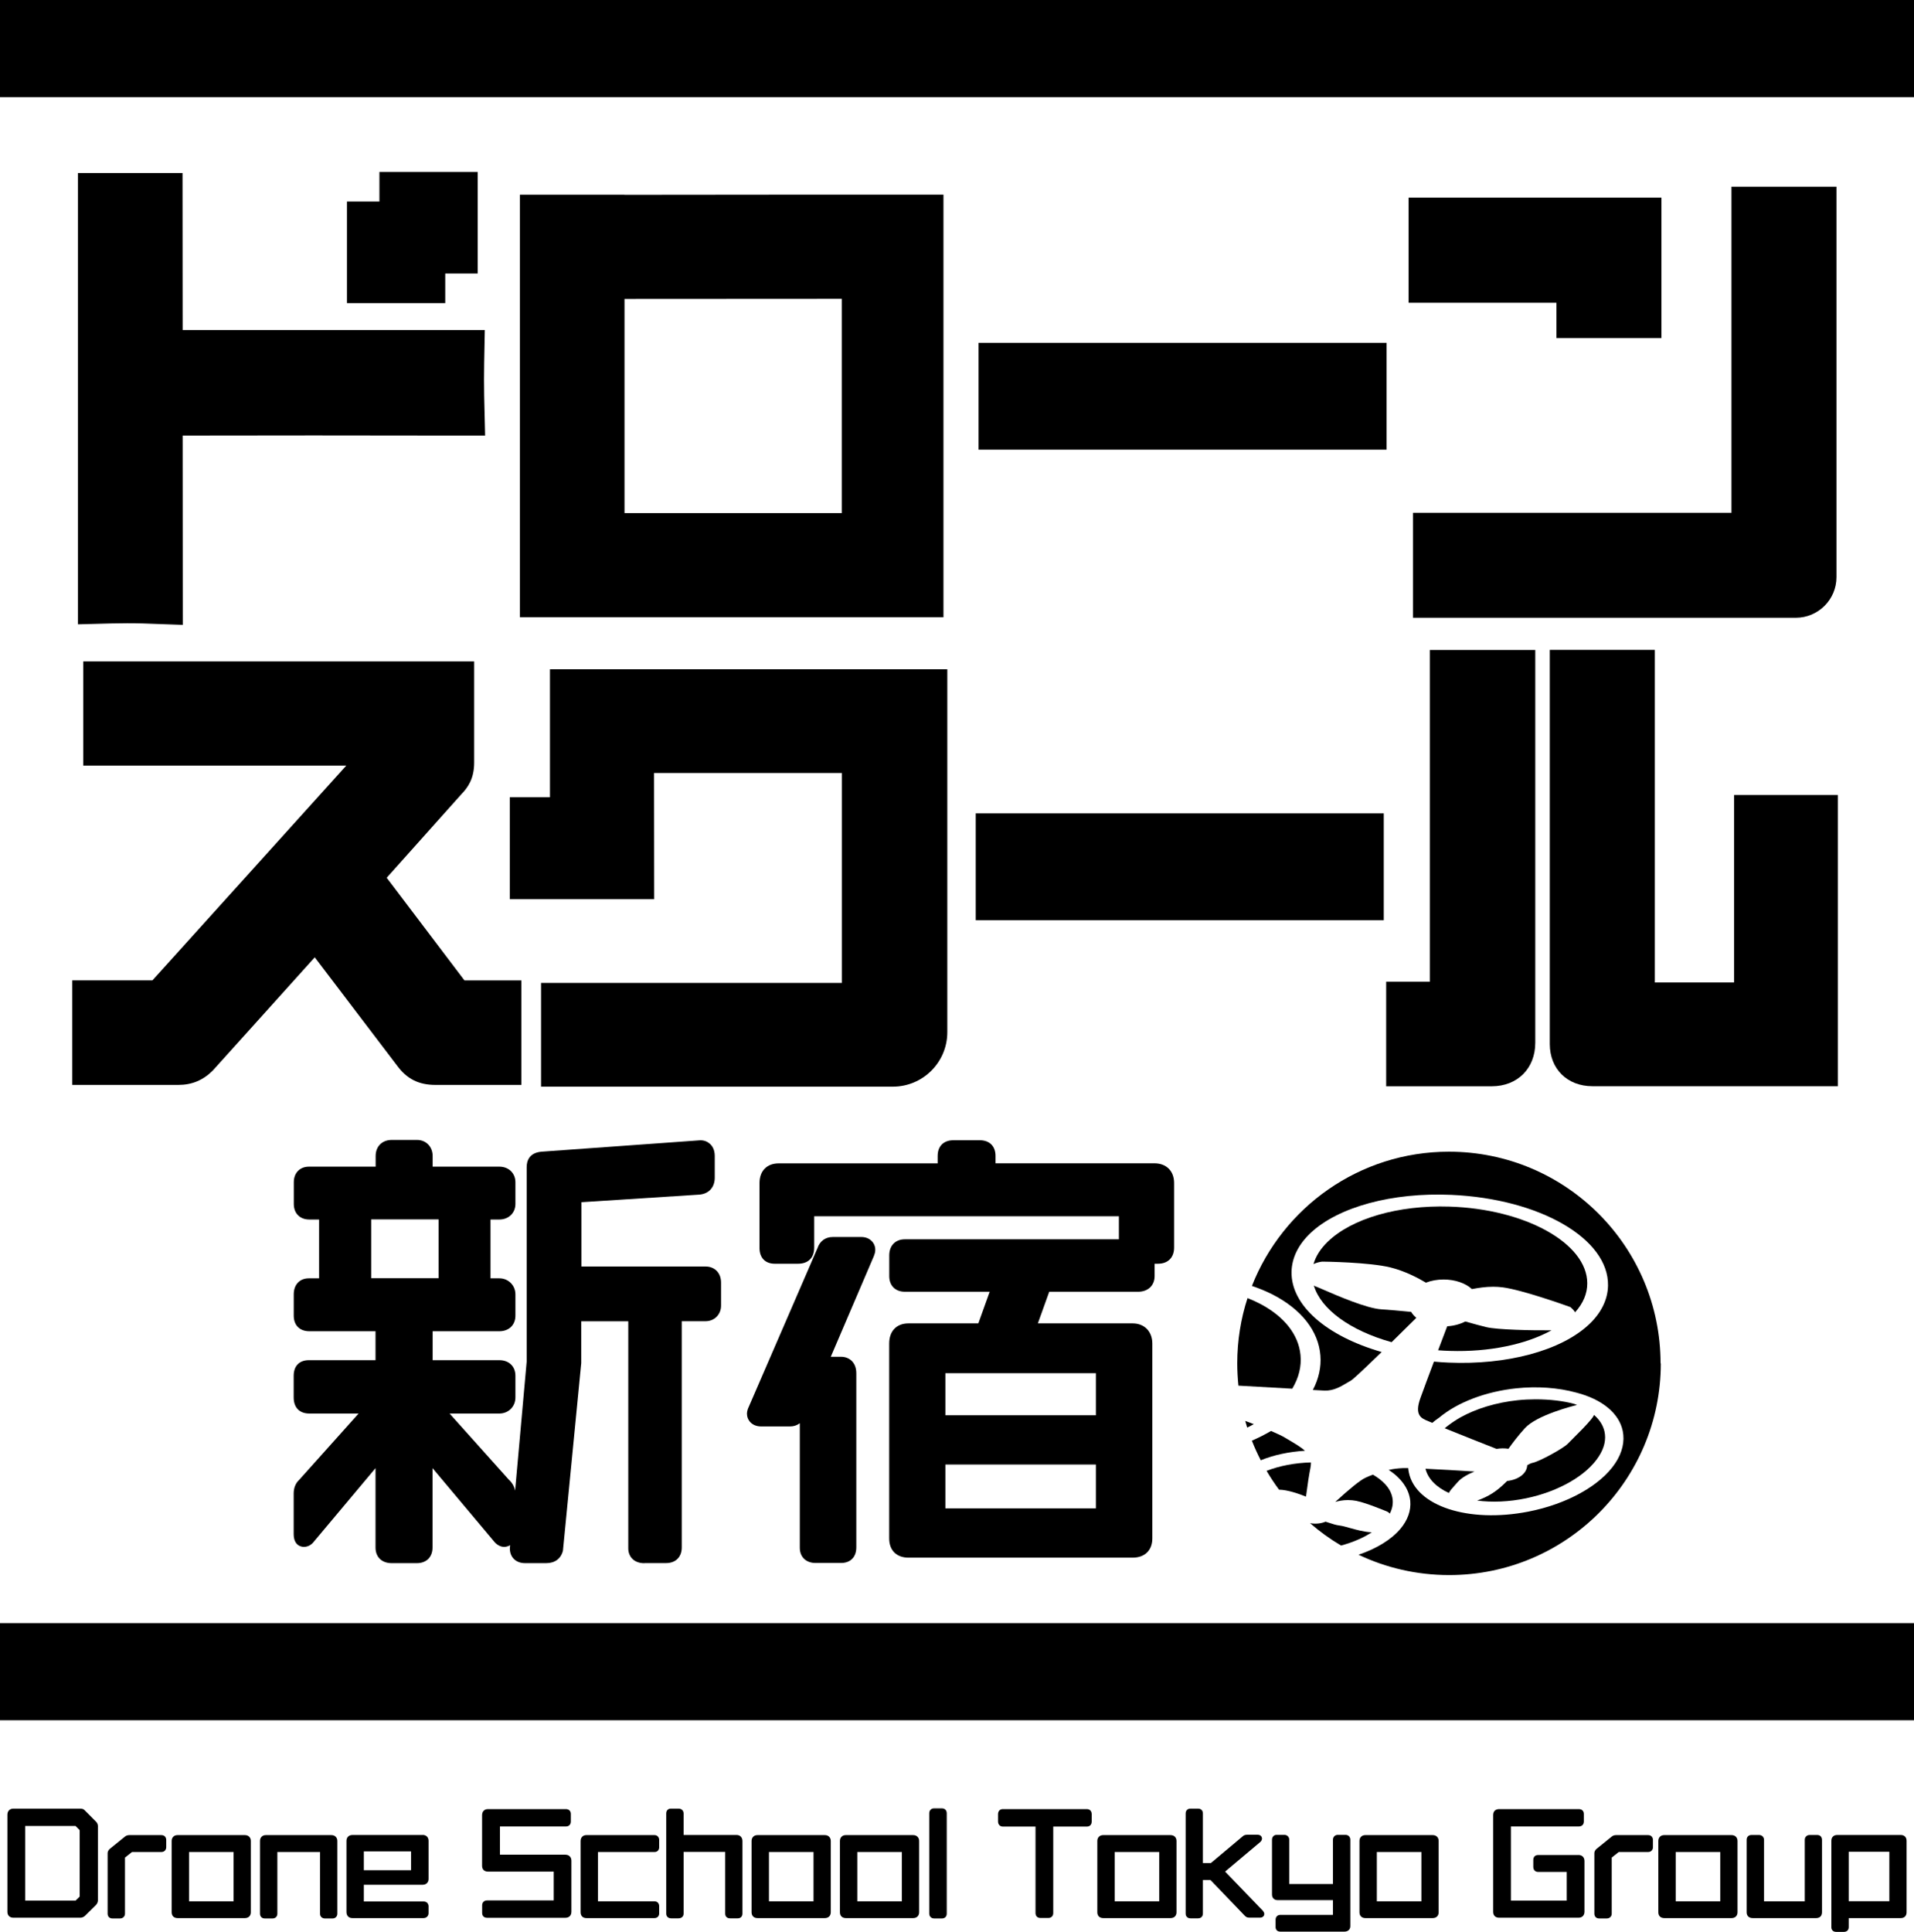 <?xml version="1.0" encoding="UTF-8"?>
<svg id="_レイヤー_2" data-name="レイヤー 2" xmlns="http://www.w3.org/2000/svg" viewBox="0 0 309.64 312.46">
  <g id="_ドローンスクール新宿" data-name="ドローンスクール新宿">
    <g>
      <rect y="262.53" width="309.64" height="15.71"/>
      <rect width="309.64" height="15.71"/>
      <path d="M29.53,27.98H12.61V100.98l5.38-.14c1.71-.04,3.45-.05,5.14,0l6.44,.23-.02-30.62c14.11-.03,28.35-.03,42.37,0h6.56s-.15-6.41-.15-6.41c-.03-1.76-.03-3.55,0-5.31l.1-5.34H29.55s-.02-25.39-.02-25.39Z"/>
      <path d="M84.11,31.48V99.84h68.52V31.48h-5.25c-3.79,0-10.72,0-14.51,0-10.48,0-20.95,.01-31.43,.03h-.42s0-.02,0-.02h-16.92Zm16.92,16.87l35.15-.02v34.66h-35.15V48.35Z"/>
      <rect x="158.31" y="55.45" width="66.01" height="17.28"/>
      <rect x="157.85" y="131.56" width="66.01" height="17.28"/>
      <polygon points="227.88 48.97 251.79 48.97 251.79 54.68 268.78 54.68 268.78 31.97 227.88 31.97 227.88 48.97"/>
      <path d="M228.6,99.92h61.92c3.63,0,6.58-2.95,6.58-6.58V30.2h-16.99v52.74s-51.52,0-51.52,0v16.99Z"/>
      <path d="M11.69,158.58v16.9H28.85c2.18,0,4-.75,5.57-2.32l16.5-18.32,13.33,17.53c1.58,2.15,3.5,3.11,6.21,3.11h13.88v-16.9h-9.2s-12.58-16.61-12.58-16.61l12.09-13.52c1.04-1.07,2.06-2.52,2.06-5.09v-16.38H13.47v16.85H56.02l-31.36,34.74H11.69Z"/>
      <path d="M82.47,145.44h23.36l-.02-20.41h30.38v33.95h-48.66v16.78h56.92c4.85,0,8.8-3.95,8.8-8.8v-58.71H88.97v20.7s-6.5,0-6.5,0v16.49Z"/>
      <path d="M224.25,175.7h17.09c4.14,0,7.03-2.89,7.03-7.03v-63.54h-17.06v53.66h-7.06v16.92Z"/>
      <path d="M297.32,128.59h-16.78v30.32h-12.83v-53.8h-16.99v63.76c0,4.01,2.83,6.82,6.89,6.82h39.71v-47.1Z"/>
      <polygon points="77.28 44.24 77.28 27.81 61.38 27.81 61.38 32.6 56.13 32.6 56.13 49.03 72.03 49.03 72.03 44.24 77.28 44.24"/>
      <path d="M221.91,247.84c-1.25-.06-2.49-.41-3.54-.7-.6-.17-1.17-.33-1.55-.38-.68-.08-1.24-.27-1.78-.45-.19-.06-.38-.13-.59-.19-.5,.21-1.08,.32-1.67,.32-.29,0-.57-.03-.84-.08,1.55,1.35,3.23,2.57,5.01,3.62,1.89-.51,3.6-1.24,4.97-2.14Z"/>
      <path d="M219.5,242.78c1.52,.29,4.77,1.66,4.91,1.71l.22,.13s.12,.1,.21,.2c.39-.76,.54-1.52,.46-2.28-.21-1.92-1.84-3.24-3.19-4.02h-.02c-.39,.14-.8,.32-1.22,.51-.8,.37-2.54,1.77-4.86,3.9,.5-.14,1.18-.3,2.05-.3,.44,0,.92,.04,1.45,.14Z"/>
      <path d="M211.28,242.07c.25-1.95,.49-3.51,.72-4.66,.06-.32,.09-.6,.08-.87-2.62,.07-5.08,.55-7.18,1.36,.62,1.05,1.29,2.07,2.02,3.05,1.37,.01,3.23,.67,4.36,1.12Z"/>
      <path d="M225.13,217.09c1.43-1.4,2.85-2.8,4-3.94-.35-.29-.63-.61-.84-.96-.29-.03-.61-.06-.96-.09-1.06-.1-2.38-.23-3.82-.32-2.42-.14-7.2-2.22-9.5-3.22-.48-.21-.82-.36-.94-.4-.19-.06-.36-.14-.52-.23,1.15,3.82,5.82,7.27,12.58,9.16Z"/>
      <path d="M254.01,211.38l.12,.1c.11,.09,.43,.37,.69,.77,1.31-1.46,1.97-3.04,1.96-4.7-.02-6.45-10.02-12.01-22.31-12.39-8.27-.26-15.81,1.92-19.69,5.7-1.16,1.13-1.93,2.34-2.28,3.6,.33-.17,.75-.3,1.28-.39h.08s.08-.01,.08-.01c.31,0,7.54,.09,11,.94,2.32,.57,4.47,1.7,5.74,2.46,.86-.33,1.84-.51,2.86-.51,1.85,0,3.55,.59,4.59,1.55,1.06-.2,2.19-.38,3.43-.38,.5,0,1.02,.03,1.56,.1,3.21,.42,10.43,3.01,10.73,3.12l.14,.05Z"/>
      <path d="M237.05,213.74c-.84,.44-1.85,.71-2.93,.78-.44,1.15-.94,2.5-1.47,3.88,.64,.05,1.29,.08,1.93,.1,6.34,.2,12.26-1.04,16.42-3.33-3.23,.03-8.77-.09-10.53-.51-.86-.21-1.95-.5-3.43-.92Z"/>
      <path d="M202.84,230.35c-.45-.17-.92-.35-1.39-.52,.1,.36,.21,.72,.32,1.08,.36-.18,.72-.37,1.07-.56Z"/>
      <path d="M247.95,236.6c-.29,.07-.6,.22-.88,.39-.05,1.31-1.38,2.34-3.25,2.55-.86,.84-1.93,1.88-3.59,2.65-.43,.2-.85,.38-1.26,.52,2.41,.31,5.14,.21,7.92-.37,5.28-1.1,9.79-3.7,11.77-6.79,.89-1.39,1.2-2.75,.9-4.04-.23-.99-.8-1.88-1.68-2.65-.11,.23-.27,.47-.48,.72-.78,.95-1.66,1.83-3.8,3.97-.71,.71-4.43,2.78-5.66,3.06Z"/>
      <path d="M234.39,241.48c.18-.37,.51-.74,.91-1.18,.17-.19,.36-.4,.56-.63,.58-.67,1.68-1.25,2.68-1.66-2.17-.14-5.38-.33-7.93-.45,.4,1.65,1.78,3,3.78,3.92Z"/>
      <path d="M234.03,230.76c-.1,.08-.21,.17-.31,.25,2.56,1.05,6.72,2.68,8.39,3.34,.63-.11,1.29-.12,1.92-.02,.59-.83,1.52-2.08,2.66-3.33,1.95-2.13,7.76-3.59,8.42-3.75,0,0,.02,0,.03,0-.15-.06-.31-.12-.47-.18-1.7-.47-3.94-.74-6.24-.74h-.02c-.96,0-1.93,.05-2.9,.15-3.42,.36-6.71,1.35-9.29,2.8h0c-.71,.41-1.37,.85-1.97,1.31l-.21,.16Z"/>
      <path d="M268.64,220.52c0-18.91-15.33-34.24-34.24-34.24-14.49,0-26.86,9-31.87,21.71,1.15,.39,2.26,.84,3.29,1.36,4.71,2.4,7.48,5.92,7.79,9.9,.15,1.86-.27,3.76-1.22,5.57,.93,.05,1.61,.08,1.91,.1,1.45,.05,2.64-.67,3.61-1.25,.24-.15,.47-.28,.68-.4,.17-.1,1.01-.79,4.93-4.59-9-2.59-14.67-7.59-14.58-12.96,.04-2.25,1.1-4.42,3.08-6.29,4.49-4.23,13.22-6.59,22.77-6.17,14.34,.64,25.48,7.09,25.35,14.68-.04,2.25-1.1,4.42-3.08,6.28-4.49,4.23-13.22,6.59-22.77,6.17-.77-.03-1.55-.09-2.31-.16-.84,2.23-1.65,4.39-2.17,5.84-1.06,2.89,.15,3.36,1.31,3.82,.23,.09,.42,.17,.58,.25,.36-.3,.74-.59,1.14-.86,2.96-2.47,7.53-4.21,12.47-4.73,3.35-.35,6.72-.12,9.72,.7,4.16,1.08,6.9,3.34,7.49,6.19,.35,1.7-.06,3.5-1.21,5.23-2.4,3.61-7.8,6.61-14.08,7.83-9.69,1.88-18.18-.9-19.31-6.33-.05-.23-.08-.47-.1-.71-.38,0-.68,0-.87,0-.76,.03-1.52,.12-2.29,.29,2.08,1.36,3.31,3.12,3.49,5.03,.14,1.55-.42,3.12-1.62,4.53-1.48,1.74-3.86,3.18-6.75,4.16,4.44,2.11,9.41,3.29,14.66,3.29,18.91,0,34.24-15.33,34.24-34.24Z"/>
      <path d="M210.39,219.17c-.31-3.31-2.65-6.26-6.56-8.3-.64-.33-1.31-.64-2.01-.91-1.08,3.32-1.66,6.87-1.66,10.55,0,1.22,.07,2.43,.19,3.61,2.91,.17,6.1,.35,8.71,.49,1.06-1.78,1.51-3.61,1.33-5.45Z"/>
      <path d="M211.11,234.65c-.68-.62-1.7-1.21-2.92-1.93l-.35-.21c-.47-.28-1.22-.63-2.22-1.06-.97,.57-2.01,1.1-3.1,1.57,.43,1.09,.91,2.14,1.44,3.17,2.09-.85,4.54-1.38,7.15-1.54Z"/>
      <path d="M104.26,252.82h3.51c1.53,0,2.52-.99,2.52-2.52v-36.6h3.84c1.44,0,2.52-1.08,2.52-2.52v-3.73c0-1.55-1.01-2.6-2.52-2.6h-20.07v-10.4l19.11-1.23c1.52-.14,2.46-1.19,2.46-2.74v-3.51c0-1.04-.42-1.64-.78-1.96-.33-.3-.92-.65-1.78-.56l-25.48,1.83c-1.97,.18-2.39,1.47-2.39,2.52v31.45l-1.87,20.86c-.12-.66-.48-1.3-.99-1.75l-9.61-10.73h8.05c1.48,0,2.6-1.12,2.6-2.6v-3.51c0-1.51-1.04-2.52-2.6-2.52h-10.79v-4.68h10.79c1.55,0,2.6-1.01,2.6-2.52v-3.44c0-1.46-1.14-2.6-2.6-2.6h-1.43v-9.51h1.43c1.5,0,2.6-1.06,2.6-2.52v-3.51c0-1.46-1.09-2.52-2.6-2.52h-10.79v-1.72c0-1.5-1.06-2.6-2.52-2.6h-4.1c-1.55,0-2.6,1.04-2.6,2.6v1.72h-10.79c-1.47,0-2.45,1.01-2.45,2.52v3.51c0,1.53,.99,2.52,2.52,2.52h1.57v9.51h-1.65c-1.49,0-2.45,1.02-2.45,2.6v3.44c0,1.56,.97,2.52,2.52,2.52h10.71v4.68h-10.79c-1.53,0-2.45,.94-2.45,2.52v3.51c0,1.63,.94,2.6,2.52,2.6h7.98l-9.62,10.74c-.56,.51-.88,1.29-.88,2.17v6.58c0,1.98,1.37,2.08,1.65,2.08,.99,0,1.53-.73,1.66-.9l9.93-11.84v12.85c0,1.53,1.02,2.52,2.6,2.52h4.1c1.53,0,2.52-.99,2.52-2.52v-12.85l9.88,11.77c.45,.6,1.09,.97,1.71,.97,.09,0,.53-.01,.96-.28l-.04,.53c0,1.42,.98,2.38,2.45,2.38h3.44c1.4,0,2.38-.73,2.7-2.01l2.96-30.35v-6.76h7.61v36.75c0,1.18,.8,2.38,2.6,2.38Zm-44.21-46.08v-9.51h10.9v9.51h-10.9Z"/>
      <path d="M141.42,203.03c.07-.2,.18-.49,.18-.87,0-1.19-.96-2.08-2.23-2.08h-4.68c-1.15,0-2.07,.68-2.43,1.78l-11.12,25.67c-.09,.18-.3,.66-.3,1.11,0,1.04,.79,2.08,2.3,2.08h4.68c.59,0,1.13-.18,1.57-.52v20.15c0,1.47,1.01,2.45,2.52,2.45h4.17c1.51,0,2.45-.97,2.45-2.52v-28.16c0-1.84-1.23-2.67-2.45-2.67h-1.68l6.93-16.19,.09-.24Z"/>
      <path d="M151.69,186.96v1.21h-25.71c-1.92,0-3.11,1.22-3.11,3.18v10.53c0,1.56,.94,2.52,2.45,2.52h3.8c1.63,0,2.6-.97,2.6-2.6v-5.08h49.29v3.73h-34.63c-1.53,0-2.52,1.02-2.52,2.6v3.36c0,1.53,.99,2.52,2.52,2.52h13.73l-1.84,5.12h-11.31c-1.92,0-3.11,1.25-3.11,3.26v31.52c0,1.92,1.19,3.11,3.11,3.11h36.28c1.96,0,3.18-1.19,3.18-3.11v-31.52c0-1.95-1.28-3.26-3.18-3.26h-15.34l1.84-5.12h14.38c1.6,0,2.67-1.01,2.67-2.52v-2.01h.55c1.6,0,2.6-1,2.6-2.6v-10.46c0-1.93-1.25-3.18-3.18-3.18h-25.71v-1.21c0-1.56-.97-2.52-2.52-2.52h-4.32c-1.56,0-2.52,.97-2.52,2.52Zm25.6,49.92v7.09h-24.35v-7.09h24.35Zm0-14.77v6.8h-24.35v-6.8h24.35Z"/>
      <path d="M13.77,292.87c-.19-.23-.44-.34-.76-.34H2.18c-.59,0-.98,.38-.98,.98v15.73c0,.57,.38,.94,.98,.94H12.97c.27,0,.52-.09,.75-.28l1.79-1.77,.03-.03c.2-.23,.3-.48,.3-.74v-12c0-.27-.11-.52-.32-.73l-1.74-1.75Zm-.88,3.13v10.77l-.66,.64H4.07v-12.07H12.22l.66,.66Z"/>
      <path d="M26.12,296.82h-5.21c-.35,0-.56,.13-.71,.25l-2.42,1.96c-.09,.08-.37,.32-.37,.72v9.77c0,.47,.31,.78,.78,.78h1.23c.46,0,.8-.33,.8-.78v-9.07l1.14-.9h4.75c.46,0,.78-.32,.78-.78v-1.17c0-.47-.31-.78-.78-.78Z"/>
      <path d="M39.62,296.82h-10.91c-.56,0-.94,.38-.94,.94v11.54c0,.58,.37,.94,.96,.94h10.89c.58,0,.96-.37,.96-.94v-11.54c0-.56-.38-.94-.96-.94Zm-9.04,10.71v-7.98h7.21v7.98h-7.21Z"/>
      <path d="M53.61,296.82h-10.61c-.56,0-.94,.38-.94,.94v11.76c0,.47,.31,.78,.78,.78h1.25c.46,0,.78-.32,.78-.78v-9.97h6.91v10.01c0,.42,.33,.74,.78,.74h1.23c.46,0,.78-.32,.78-.78v-11.76c0-.56-.38-.94-.96-.94Z"/>
      <path d="M68.37,296.8h-11.34c-.6,0-.98,.37-.98,.96v11.5c0,.6,.37,.98,.96,.98h11.5c.47,0,.82-.34,.82-.8v-1.11c0-.46-.33-.78-.8-.78h-9.67v-2.7h9.49c.59,0,.98-.37,.98-.94v-6.18c0-.56-.38-.94-.96-.94Zm-9.51,5.7v-3.05h7.64v3.05h-7.64Z"/>
      <path d="M91.47,299.98h-10.59v-4.56h10.67c.48,0,.8-.31,.8-.8v-1.23c0-.47-.32-.78-.8-.78h-12.6c-.58,0-.96,.38-.96,.98v8.19c0,.59,.36,.94,.98,.94h10.61v4.66h-10.78c-.48,0-.8,.32-.8,.8v1.23c0,.47,.31,.78,.8,.78h12.66c.6,0,.98-.37,.98-.98v-8.26c0-.57-.38-.96-.96-.96Z"/>
      <path d="M105.9,296.82h-11.05c-.55,0-.92,.38-.92,.96v11.52c0,.58,.36,.94,.94,.94h11.01c.45,0,.76-.31,.76-.76v-1.15c0-.55-.37-.8-.74-.8h-9.16v-7.98h9.16c.37,0,.74-.24,.74-.78v-1.17c0-.45-.31-.78-.74-.78Z"/>
      <path d="M119.17,296.8h-8.58v-3.49c0-.45-.34-.78-.82-.78h-1.23c-.46,0-.76,.31-.76,.78v16.21c0,.45,.32,.76,.8,.76h1.19c.48,0,.82-.31,.82-.76v-9.99h6.73v9.99c0,.46,.31,.76,.78,.76h1.25c.45,0,.76-.3,.76-.76v-11.74c0-.59-.37-.98-.94-.98Z"/>
      <path d="M133.44,296.82h-10.91c-.56,0-.94,.38-.94,.94v11.54c0,.58,.37,.94,.96,.94h10.89c.58,0,.96-.37,.96-.94v-11.54c0-.56-.38-.94-.96-.94Zm-9.04,10.71v-7.98h7.21v7.98h-7.21Z"/>
      <path d="M147.73,296.82h-10.91c-.56,0-.94,.38-.94,.94v11.54c0,.58,.37,.94,.96,.94h10.89c.58,0,.96-.37,.96-.94v-11.54c0-.56-.38-.94-.96-.94Zm-9.04,10.71v-7.98h7.21v7.98h-7.21Z"/>
      <path d="M152.38,292.49h-1.29c-.44,0-.76,.33-.76,.78v16.25c0,.46,.33,.78,.8,.78h1.25c.47,0,.78-.31,.78-.78v-16.23c0-.48-.31-.8-.78-.8Z"/>
      <path d="M175.81,292.61h-13.57c-.47,0-.78,.32-.78,.82v1.19c0,.49,.32,.82,.8,.82h5.26v13.98c0,.49,.31,.8,.8,.8h1.27c.48,0,.8-.31,.8-.8v-13.98h5.42c.49,0,.8-.31,.8-.82v-1.19c0-.5-.31-.82-.8-.82Z"/>
      <path d="M189.37,296.82h-10.91c-.56,0-.94,.38-.94,.94v11.54c0,.58,.37,.94,.96,.94h10.89c.58,0,.96-.37,.96-.94v-11.54c0-.56-.38-.94-.96-.94Zm-9.04,10.71v-7.98h7.21v7.98h-7.21Z"/>
      <path d="M198.19,302.72l5.72-4.81c.2-.2,.25-.4,.25-.53,0-.3-.22-.62-.72-.62h-1.67c-.36,0-.56,.1-.76,.28l-5.11,4.29h-1.3v-8.02c0-.47-.31-.78-.78-.78h-1.23c-.47,0-.78,.31-.78,.78v16.21c0,.45,.32,.76,.78,.76h1.23c.47,0,.78-.31,.78-.78v-5.42h1.23l5.56,5.79c.2,.2,.38,.3,.75,.3h1.69c.46,0,.7-.3,.7-.6,0-.21-.12-.37-.24-.53l-6.1-6.33Zm5.65,6.46v.12h0v-.12h0Z"/>
      <path d="M217.67,296.78h-1.25c-.44,0-.78,.33-.78,.78v7.17h-7.07v-7.17c0-.44-.33-.78-.78-.78h-1.27c-.43,0-.74,.32-.74,.78v8.86c0,.57,.36,.92,.94,.92h8.92v2.38h-8.5c-.47,0-.78,.31-.78,.78v1.19c0,.36,.2,.74,.78,.74h10.35c.58,0,.96-.35,.96-.9v-13.97c0-.46-.32-.78-.78-.78Z"/>
      <path d="M231.78,296.82h-10.91c-.56,0-.94,.38-.94,.94v11.54c0,.58,.37,.94,.96,.94h10.89c.58,0,.96-.37,.96-.94v-11.54c0-.56-.38-.94-.96-.94Zm-9.04,10.71v-7.98h7.21v7.98h-7.21Z"/>
      <path d="M255.35,300.04h-6.54c-.46,0-.76,.31-.76,.8v1.11c0,.49,.31,.82,.78,.82h4.63v4.64h-9.03v-11.99h10.98c.49,0,.82-.32,.82-.8v-1.23c0-.47-.32-.78-.82-.78h-12.87c-.61,0-.98,.36-.98,.96v15.65c0,.6,.36,.96,.98,.96h12.81c.6,0,.98-.37,.98-.98v-8.19c0-.59-.38-.98-.98-.98Z"/>
      <path d="M266.64,296.82h-5.21c-.35,0-.56,.13-.71,.25l-2.42,1.96c-.09,.08-.37,.32-.37,.72v9.77c0,.47,.31,.78,.78,.78h1.23c.46,0,.8-.33,.8-.78v-9.07l1.14-.9h4.75c.46,0,.78-.32,.78-.78v-1.17c0-.47-.31-.78-.78-.78Z"/>
      <path d="M280.13,296.82h-10.91c-.56,0-.94,.38-.94,.94v11.54c0,.58,.37,.94,.96,.94h10.89c.58,0,.96-.37,.96-.94v-11.54c0-.56-.38-.94-.96-.94Zm-9.04,10.71v-7.98h7.21v7.98h-7.21Z"/>
      <path d="M293.98,296.8h-1.21c-.47,0-.8,.32-.8,.78v9.95h-6.59v-9.93c0-.46-.34-.8-.8-.8h-1.21c-.49,0-.8,.3-.8,.78v11.72c0,.58,.37,.94,.98,.94h10.27c.58,0,.94-.36,.94-.94v-11.7c0-.49-.3-.8-.78-.8Z"/>
      <path d="M307.5,296.8h-10.29c-.57,0-.94,.36-.94,.92v14.01c0,.37,.24,.74,.78,.74h1.25c.47,0,.78-.3,.78-.76v-1.47h8.42c.58,0,.94-.36,.94-.94v-11.56c0-.58-.36-.94-.94-.94Zm-1.85,2.71v8h-6.57v-8h6.57Z"/>
    </g>
  </g>
</svg>